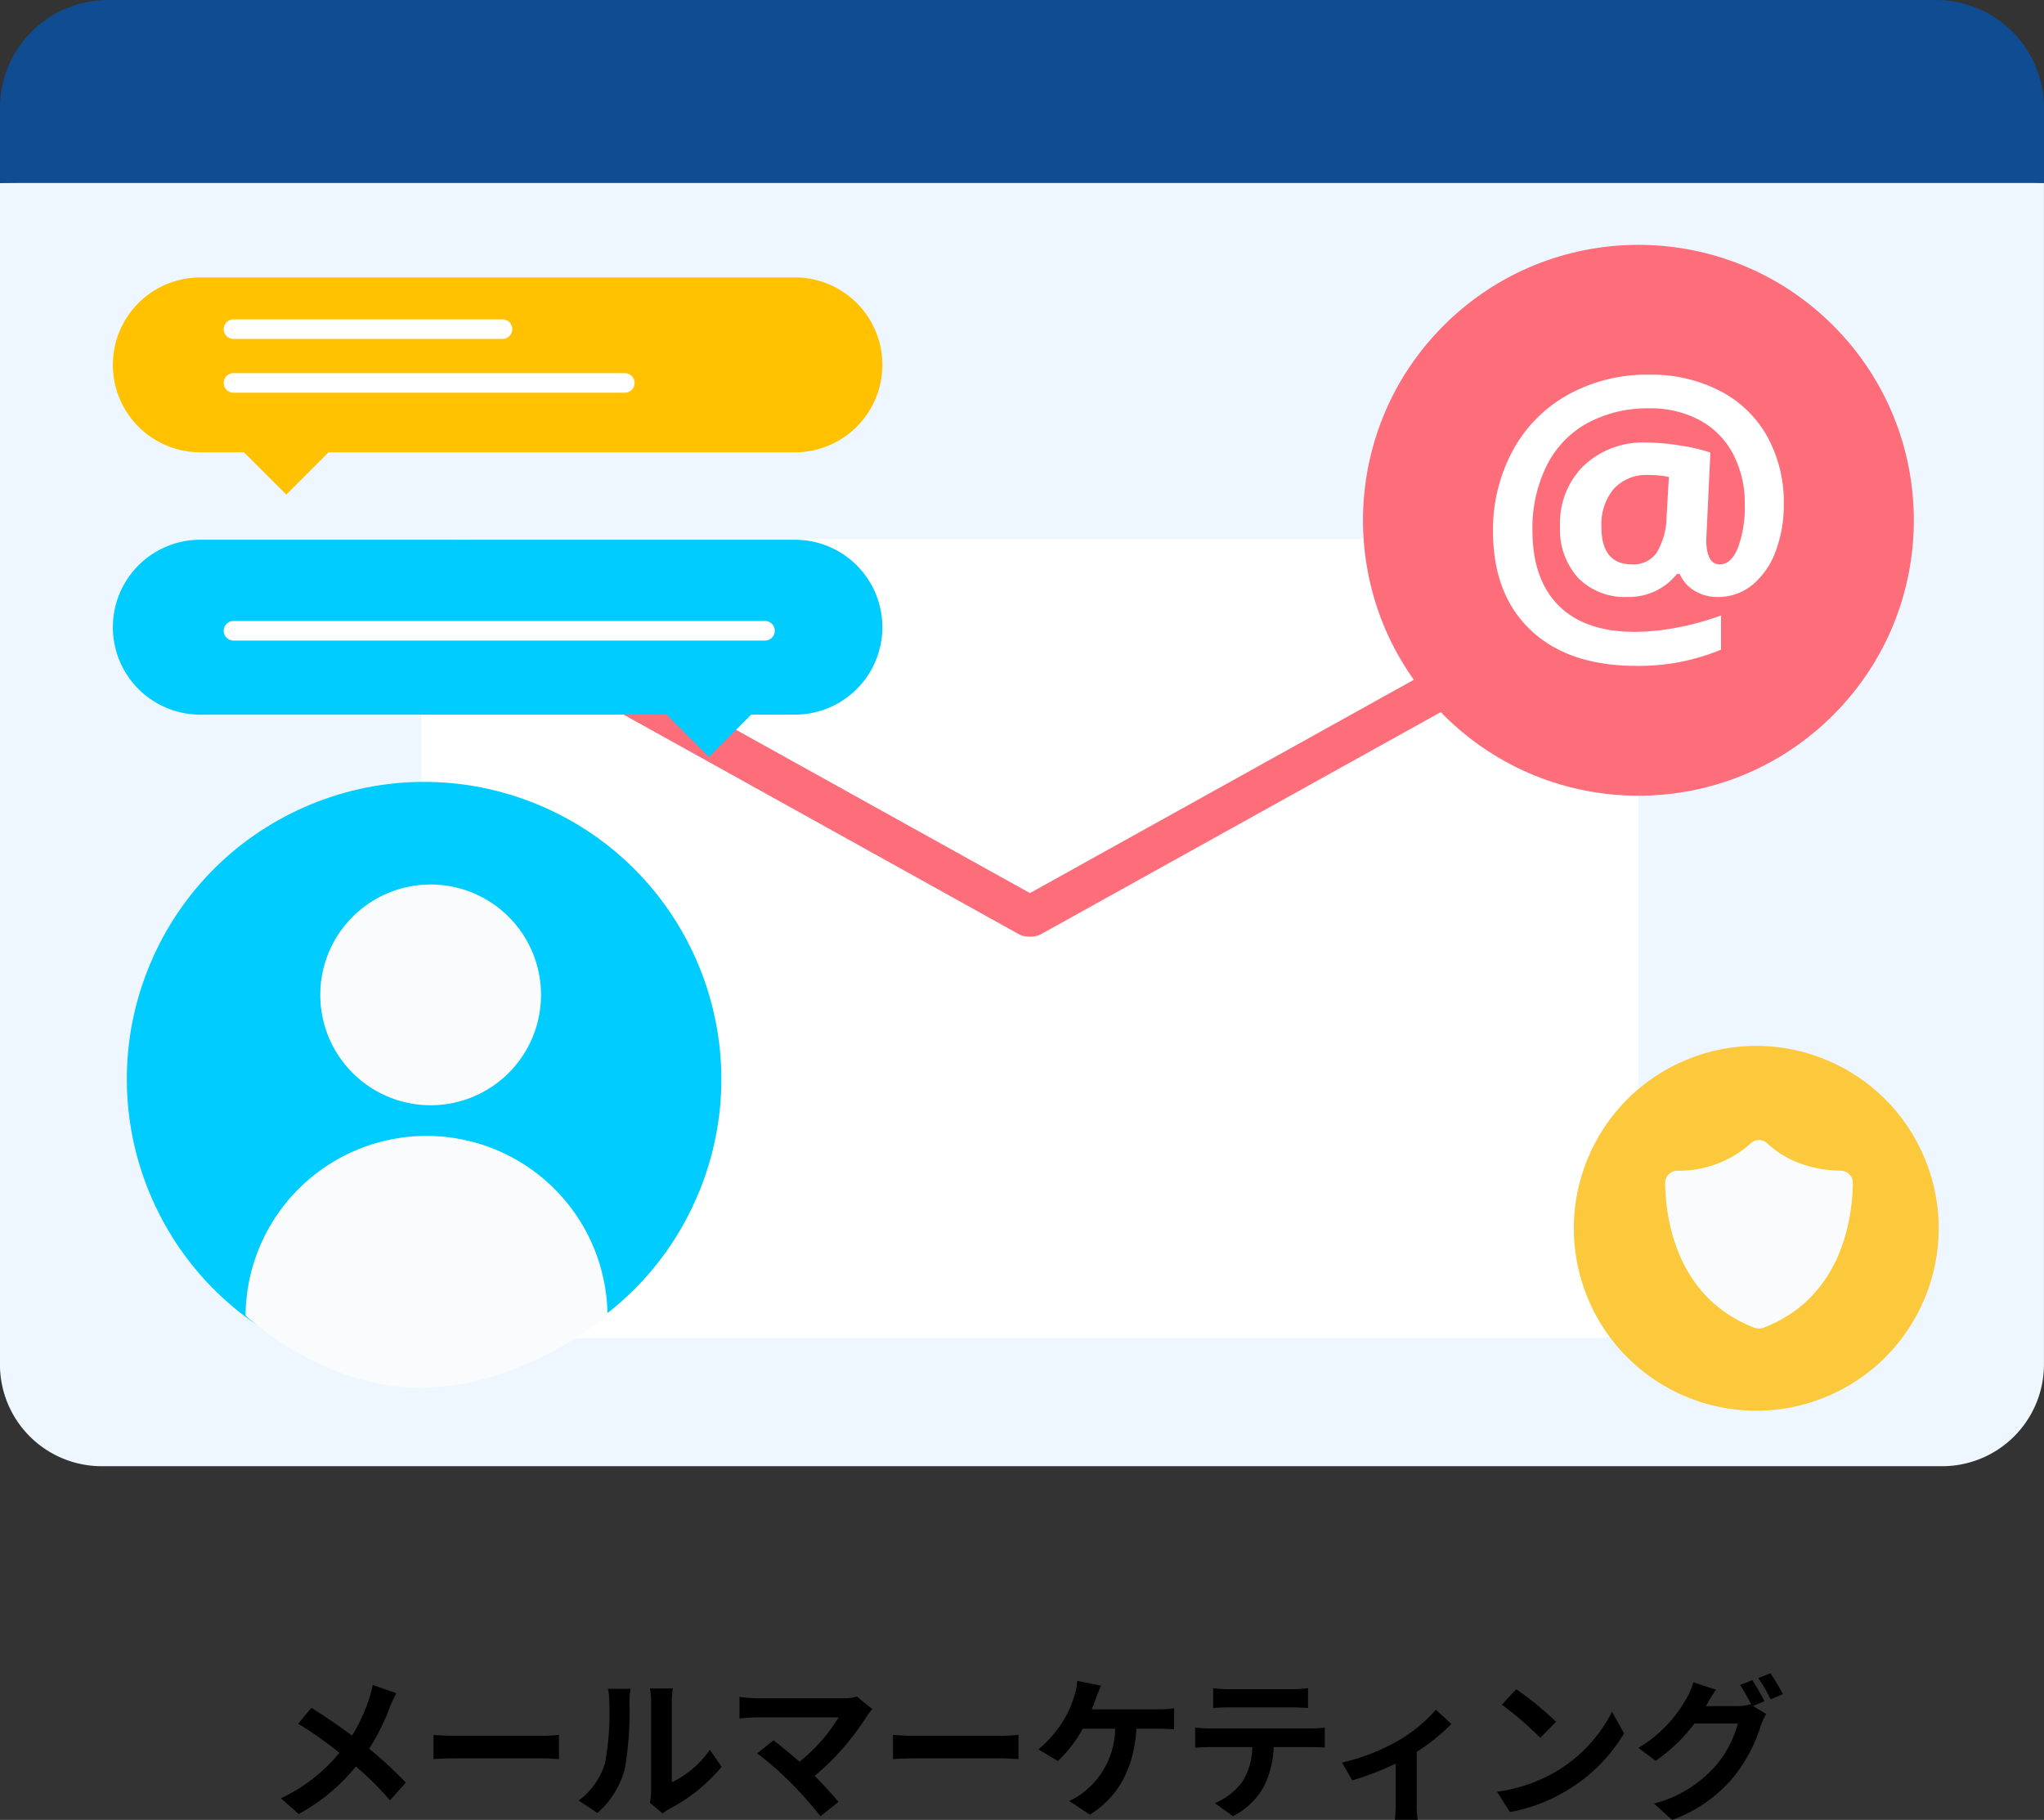 <svg xmlns="http://www.w3.org/2000/svg" width="199.174" height="177.335" viewBox="0 0 199.174 177.335">
  <rect x="0" y="0" width="199.174" height="177.335" fill="#333333" stroke="none"/>
  <g id="グループ_3575" data-name="グループ 3575" transform="translate(-1240 7237.598)">
    <path id="パス_11524" data-name="パス 11524" d="M-63.683-11.82a10.974,10.974,0,0,1-.36,1.38,16.351,16.351,0,0,1-1.65,3.555c-1.215-.9-2.76-1.95-3.96-2.7l-1.29,1.545A38.9,38.9,0,0,1-66.923-5.2a16.367,16.367,0,0,1-5.7,4.425L-70.9.765a18.752,18.752,0,0,0,5.58-4.635A29.932,29.932,0,0,1-62-.57L-60.458-2.3a38.832,38.832,0,0,0-3.57-3.3A21.392,21.392,0,0,0-62-9.675a11.861,11.861,0,0,1,.615-1.335Zm5.925,7.23c.555-.045,1.56-.075,2.415-.075h8.055c.63,0,1.395.06,1.755.075V-6.945c-.39.03-1.065.09-1.755.09h-8.055c-.78,0-1.875-.045-2.415-.09ZM-41.783.66a8.688,8.688,0,0,0,2.67-4.3,33.1,33.1,0,0,0,.45-6.45,9.567,9.567,0,0,1,.1-1.35h-2.2a5.475,5.475,0,0,1,.135,1.365,25.848,25.848,0,0,1-.435,5.94,7.076,7.076,0,0,1-2.55,3.585Zm6.36.045a3.824,3.824,0,0,1,.66-.45,16.516,16.516,0,0,0,5.085-4.1l-1.155-1.65a9.5,9.5,0,0,1-3.705,3.165V-10.17a7.617,7.617,0,0,1,.1-1.3h-2.235a6.649,6.649,0,0,1,.12,1.29V-1.44a5.708,5.708,0,0,1-.12,1.11Zm18.93-11.385a4.845,4.845,0,0,1-1.4.165h-8.325a14.4,14.4,0,0,1-1.725-.135v2.1c.315-.03,1.125-.105,1.725-.105h7.935a16.648,16.648,0,0,1-3.81,4.32c-.945-.825-1.935-1.635-2.535-2.085l-1.59,1.275a31.907,31.907,0,0,1,3.3,2.88A41.678,41.678,0,0,1-20.047.975L-18.292-.42c-.585-.7-1.47-1.68-2.325-2.535A24.991,24.991,0,0,0-15.5-8.82a4.083,4.083,0,0,1,.51-.63Zm3.51,6.09c.555-.045,1.56-.075,2.415-.075h8.055c.63,0,1.395.06,1.755.075V-6.945c-.39.03-1.065.09-1.755.09h-8.055c-.78,0-1.875-.045-2.415-.09ZM6.383-9.435c.165-.39.3-.78.42-1.1s.315-.84.48-1.215l-2.31-.465a5.893,5.893,0,0,1-.315,1.545,9.427,9.427,0,0,1-.87,2.04,11.487,11.487,0,0,1-2.6,3.09l1.89,1.14A12.3,12.3,0,0,0,5.5-7.545H8.663A7.992,7.992,0,0,1,5.6-1.365a5.585,5.585,0,0,1-1.425.84L6.2.825c2.715-1.71,4.275-4.38,4.545-8.37h2.1a15.505,15.505,0,0,1,1.56.06V-9.54a9.836,9.836,0,0,1-1.56.1ZM25.837-9.63c.525,0,1.095.03,1.62.06v-1.935a11.752,11.752,0,0,1-1.62.105h-6.03a11.176,11.176,0,0,1-1.59-.105V-9.57c.45-.03,1.08-.06,1.6-.06ZM17.9-7.575c-.465,0-.99-.045-1.44-.09V-5.7c.42-.03,1.005-.06,1.44-.06h4.125a6.446,6.446,0,0,1-.93,3.315A6.231,6.231,0,0,1,18.382-.3L20.138.975a7.2,7.2,0,0,0,3.015-2.88,9.516,9.516,0,0,0,.96-3.855h3.615c.42,0,.99.015,1.365.045v-1.95a11.542,11.542,0,0,1-1.365.09ZM39.923-9.4a14.931,14.931,0,0,1-3.855,3.12,20.033,20.033,0,0,1-5.3,2.025l1.005,1.74a28.1,28.1,0,0,0,4.23-1.635V-.3a15.68,15.68,0,0,1-.075,1.62h2.22A8.351,8.351,0,0,1,38.048-.3V-5.295A18.717,18.717,0,0,0,41.423-8.01Zm7.83-1.995-1.41,1.5a31.189,31.189,0,0,1,3.75,3.24l1.53-1.575A31.5,31.5,0,0,0,47.752-11.4ZM45.877-1.41,47.137.57A16.245,16.245,0,0,0,52.7-1.545a15.95,15.95,0,0,0,5.55-5.55L57.082-9.21a14.223,14.223,0,0,1-5.46,5.835A15.46,15.46,0,0,1,45.877-1.41Zm26.055-8.82a21.964,21.964,0,0,0-1.185-2.055l-1.185.48a17.4,17.4,0,0,1,1.1,1.935l-.105-.06a4.725,4.725,0,0,1-1.305.18H66.232l.045-.075c.18-.33.57-1.005.93-1.53l-2.2-.72a6.558,6.558,0,0,1-.675,1.575,12.834,12.834,0,0,1-4.68,4.815l1.68,1.26a16.468,16.468,0,0,0,3.78-3.63h4.23a10.611,10.611,0,0,1-2.13,4.08,12,12,0,0,1-6.045,3.72l1.77,1.59A13.97,13.97,0,0,0,68.978-2.91,15.138,15.138,0,0,0,71.6-7.92a6.356,6.356,0,0,1,.5-1.065l-1.275-.78Zm-.6-2.25a14.276,14.276,0,0,1,1.2,2.07l1.2-.51a21.416,21.416,0,0,0-1.215-2.04Z" transform="translate(1340 -7061.598)"/>
    <g id="グループ_3566" data-name="グループ 3566" transform="translate(-315.305 -8856.634)">
      <path id="パス_11375" data-name="パス 11375" d="M1555.3,1629.362v115.123a9.918,9.918,0,0,0,9.918,9.918h179.338a9.918,9.918,0,0,0,9.918-9.918V1629.362l-70.934-3.857Z" transform="translate(0 7.503)" fill="#eef7ff"/>
      <path id="パス_11376" data-name="パス 11376" d="M1754.479,1636.865v-7.3a10.526,10.526,0,0,0-10.525-10.525H1565.827a10.524,10.524,0,0,0-10.522,10.525v7.3Z" transform="translate(0 0)" fill="#104c91"/>
      <g id="グループ_3497" data-name="グループ 3497" transform="translate(1596.363 1671.544)">
        <rect id="長方形_4939" data-name="長方形 4939" width="118.598" height="77.902" rx="4.038" fill="#fff"/>
        <path id="パス_11377" data-name="パス 11377" d="M1630.525,1678.719h-.257a2.008,2.008,0,0,1-.978-.255l-51.163-28.423a2.013,2.013,0,0,1,1.955-3.521l50.316,27.954,50.313-27.954a2.013,2.013,0,0,1,1.955,3.521l-51.161,28.423A2.023,2.023,0,0,1,1630.525,1678.719Z" transform="translate(-1571.096 -1639.959)" fill="#fe6d7a"/>
      </g>
      <g id="グループ_3499" data-name="グループ 3499" transform="translate(1677.001 1631.778)">
        <circle id="楕円形_85" data-name="楕円形 85" cx="26.839" cy="26.839" r="26.839" transform="translate(0 37.956) rotate(-45)" fill="#fe6d7a"/>
        <g id="グループ_3498" data-name="グループ 3498" transform="translate(23.785 23.767)">
          <path id="パス_11378" data-name="パス 11378" d="M1651,1648.592a12.654,12.654,0,0,1-.8,4.574,7.6,7.6,0,0,1-2.257,3.255,5.221,5.221,0,0,1-3.384,1.179,4.22,4.22,0,0,1-2.274-.616,3.525,3.525,0,0,1-1.421-1.622h-.279a5.952,5.952,0,0,1-4.773,2.238,6.391,6.391,0,0,1-4.842-1.847,7.012,7.012,0,0,1-1.771-5.06,7.816,7.816,0,0,1,2.326-5.9,8.386,8.386,0,0,1,6.075-2.24,20.918,20.918,0,0,1,3.289.287,18.082,18.082,0,0,1,2.959.685l-.4,8.488q0,2.41,1.32,2.413,1.108,0,1.769-1.624a11.408,11.408,0,0,0,.661-4.244,10.194,10.194,0,0,0-1.164-4.937,7.893,7.893,0,0,0-3.272-3.27,10.033,10.033,0,0,0-4.816-1.13,12.331,12.331,0,0,0-6.091,1.441,9.609,9.609,0,0,0-3.965,4.158,13.659,13.659,0,0,0-1.38,6.274q0,4.792,2.559,7.35T1636.5,1661a22.166,22.166,0,0,0,4.045-.408,26.647,26.647,0,0,0,4.339-1.188v3.333a20.886,20.886,0,0,1-8.244,1.579q-6.6,0-10.285-3.47t-3.687-9.65a16.136,16.136,0,0,1,1.884-7.784,13.663,13.663,0,0,1,5.363-5.486,15.87,15.87,0,0,1,8.009-1.987,14.579,14.579,0,0,1,6.823,1.562,11.1,11.1,0,0,1,4.633,4.445A13.241,13.241,0,0,1,1651,1648.592Zm-17.771,2.171q0,3.664,2.985,3.663a2.773,2.773,0,0,0,2.378-1.1,6.97,6.97,0,0,0,.989-3.583l.225-3.836a9.506,9.506,0,0,0-2-.19,4.29,4.29,0,0,0-3.376,1.352A5.365,5.365,0,0,0,1633.234,1650.763Z" transform="translate(-1622.664 -1635.94)" fill="#fff"/>
        </g>
      </g>
      <g id="グループ_3500" data-name="グループ 3500" transform="translate(1566.302 1646.068)">
        <path id="パス_11379" data-name="パス 11379" d="M1626.86,1631.552h-57.943a8.52,8.52,0,1,0,0,17.041h4.261l4.119,4.119,4.119-4.119h45.444a8.52,8.52,0,0,0,0-17.041Z" transform="translate(-1560.397 -1631.552)" fill="#ffc100"/>
        <path id="パス_11380" data-name="パス 11380" d="M1568.917,1643.387h57.943a8.521,8.521,0,0,1,0,17.043H1622.6l-4.116,4.119-4.119-4.119h-45.446a8.521,8.521,0,0,1,0-17.043Z" transform="translate(-1560.397 -1617.826)" fill="#0cf"/>
        <path id="パス_11381" data-name="パス 11381" d="M1618.141,1648.959h-51.79a.953.953,0,0,1-.952-.955h0a.952.952,0,0,1,.952-.952h51.79a.954.954,0,0,1,.955.952h0A.955.955,0,0,1,1618.141,1648.959Z" transform="translate(-1554.596 -1613.575)" fill="#fff"/>
        <path id="パス_11382" data-name="パス 11382" d="M1604.478,1637.777h-38.127a.951.951,0,0,1-.952-.953h0a.951.951,0,0,1,.952-.953h38.127a.953.953,0,0,1,.955.953h0A.953.953,0,0,1,1604.478,1637.777Z" transform="translate(-1554.596 -1626.542)" fill="#fff"/>
        <path id="パス_11383" data-name="パス 11383" d="M1592.565,1635.351h-26.214a.951.951,0,0,1-.952-.952h0a.953.953,0,0,1,.952-.955h26.214a.953.953,0,0,1,.952.955h0A.951.951,0,0,1,1592.565,1635.351Z" transform="translate(-1554.596 -1629.358)" fill="#fff"/>
      </g>
      <g id="グループ_3502" data-name="グループ 3502" transform="translate(1558.756 1686.316)">
        <circle id="楕円形_86" data-name="楕円形 86" cx="28.96" cy="28.96" r="28.96" transform="translate(0 53.46) rotate(-67.366)" fill="#0cf"/>
        <g id="グループ_3501" data-name="グループ 3501" transform="translate(20.477 18.904)">
          <path id="パス_11384" data-name="パス 11384" d="M1591.264,1669.7a10.755,10.755,0,1,1-10.754-10.756A10.755,10.755,0,0,1,1591.264,1669.7Z" transform="translate(-1562.474 -1658.94)" fill="#f9fbfc"/>
          <path id="パス_11385" data-name="パス 11385" d="M1566.384,1687.858a17.635,17.635,0,0,1,35.269,0s-8.088,6.877-17.872,7.045S1566.384,1687.858,1566.384,1687.858Z" transform="translate(-1566.384 -1645.854)" fill="#f9fbfc"/>
        </g>
      </g>
      <g id="グループ_3504" data-name="グループ 3504" transform="translate(1703.26 1715.545)">
        <g id="グループ_3503" data-name="グループ 3503">
          <circle id="楕円形_87" data-name="楕円形 87" cx="17.775" cy="17.775" r="17.775" transform="translate(0 13.455) rotate(-22.24)" fill="#fbc93b"/>
        </g>
        <path id="パス_11386" data-name="パス 11386" d="M1650.786,1673.753c-.473-.009-.92-.039-1.345-.088a12.18,12.18,0,0,1-1.21-.208,10.979,10.979,0,0,1-1.568-.479,9.512,9.512,0,0,1-3.039-1.892,1.029,1.029,0,0,0-.181-.14,1.162,1.162,0,0,0-.408-.16,1.065,1.065,0,0,0-.218-.021h0a1.172,1.172,0,0,0-.806.322,10.463,10.463,0,0,1-7.162,2.667,1.185,1.185,0,0,0-1.177,1.19c.032,3.078.89,11.125,8.713,14.112a1.258,1.258,0,0,0,.432.08h0a1.272,1.272,0,0,0,.22-.022,1.313,1.313,0,0,0,.214-.058,13.348,13.348,0,0,0,2.617-1.339,12.091,12.091,0,0,0,2.464-2.16c.138-.157.27-.318.4-.477a13.728,13.728,0,0,0,1.8-3.045q.224-.521.4-1.037a17.673,17.673,0,0,0,.672-2.5,19.969,19.969,0,0,0,.359-3.553A1.184,1.184,0,0,0,1650.786,1673.753Z" transform="translate(-1619.371 -1656.185)" fill="#f9fbfc"/>
      </g>
    </g>
  </g>
</svg>
